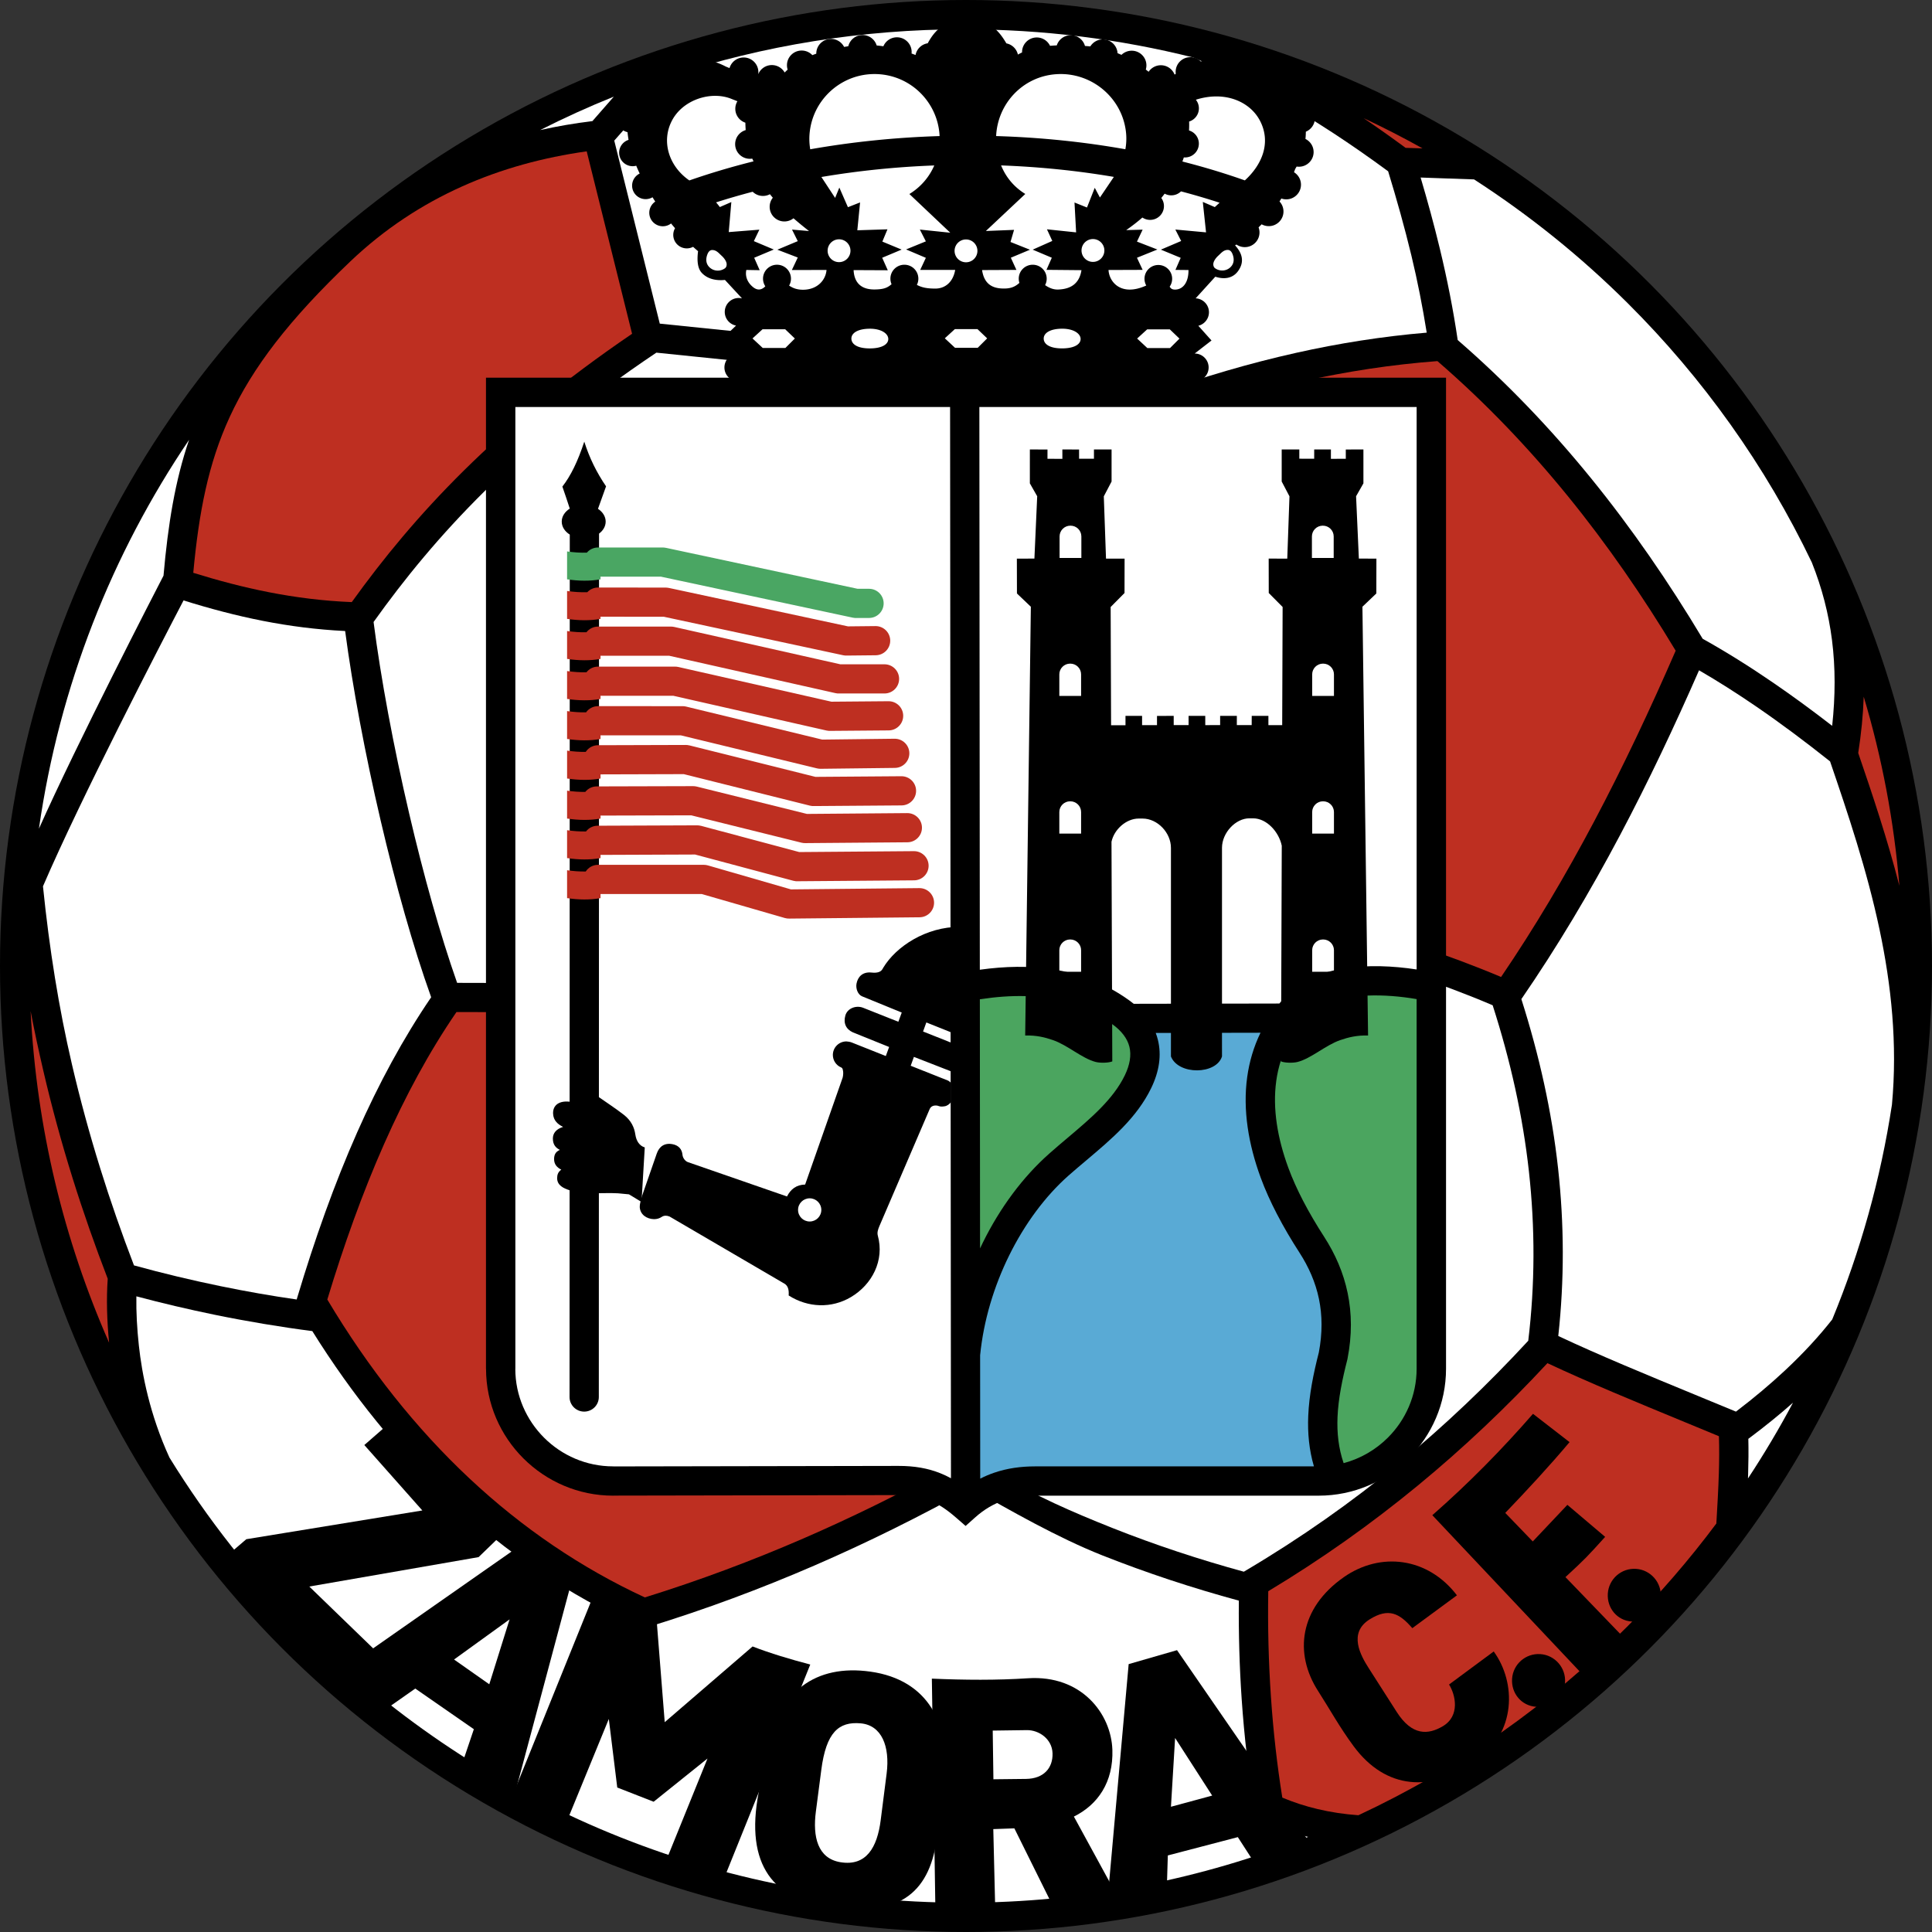 <?xml version="1.0" encoding="UTF-8" standalone="no"?>
<svg
   version="1.1"
   width="600pt"
   height="600pt"
   id="svg354"
   viewBox="0 0 600 600"
   sodipodi:docname="Logo Zamora CF.svg"
   inkscape:version="1.2 (dc2aeda, 2022-05-15)"
   xmlns:inkscape="http://www.inkscape.org/namespaces/inkscape"
   xmlns:sodipodi="http://sodipodi.sourceforge.net/DTD/sodipodi-0.dtd"
   xmlns="http://www.w3.org/2000/svg"
   xmlns:svg="http://www.w3.org/2000/svg">
  <rect x="0" y="0" width="600" height="600" fill="#333333" stroke="none"/>
  <defs
     id="defs358" />
  <sodipodi:namedview
     id="namedview356"
     pagecolor="#ffffff"
     bordercolor="#000000"
     borderopacity="0.25"
     inkscape:showpageshadow="2"
     inkscape:pageopacity="0.0"
     inkscape:pagecheckerboard="0"
     inkscape:deskcolor="#d1d1d1"
     showgrid="false"
     inkscape:zoom="0.65825416"
     inkscape:cx="387.38836"
     inkscape:cy="539.30537"
     inkscape:window-width="1920"
     inkscape:window-height="1080"
     inkscape:window-x="0"
     inkscape:window-y="0"
     inkscape:window-maximized="0"
     inkscape:current-layer="svg354"
     inkscape:document-units="pt" />
  <g
     id="g3301">
    <circle
       style="fill:#000000;stroke-width:0.75;stroke-linecap:square"
       id="circle840"
       cx="300"
       cy="300"
       r="300" />
    <g
       id="g3280">
      <g
         id="g3093">
        <path
           style="fill:#ffffff;fill-rule:evenodd;stroke-width:1"
           d="m 190.629,30.009 -6.649,7.598 c -5.48,0.67 -10.896,1.592 -16.235,2.786 7.447,-3.779 15.08,-7.246 22.884,-10.384 z"
           id="path2961" />
        <path
           style="fill:#ffffff;fill-rule:evenodd;stroke-width:1"
           d="m 556.833,435.62 c -4.3,8.072 -8.968,15.923 -13.982,23.527 0.015,-0.437 0.03,-0.875 0.044,-1.314 0.115,-3.755 0.154,-7.423 0.066,-10.989 5.106,-3.801 9.719,-7.554 13.872,-11.224 z"
           id="path2987" />
        <path
           style="fill:#ffffff;fill-rule:evenodd;stroke-width:1"
           d="m 42.35,402.587 c 7.987,2.128 16.167,4.05 24.319,5.725 9.98,2.051 20.846,3.86 30.319,5.071 12.504,20.034 26.713,37.505 42.482,52.291 17.646,16.545 37.244,29.736 58.591,39.406 l 1.553,0.703 1.657,-0.507 c 17.866,-5.483 35.099,-11.912 51.79,-19.148 16.662,-7.224 32.795,-15.263 48.482,-23.979 12.019,6.873 26.972,15.404 40.721,20.859 13.888,5.511 28.258,10.226 42.472,14.083 -0.1,10.367 0.196,20.566 0.873,30.5 0.81,11.883 2.163,23.463 4.036,34.578 l 0.398,2.37 2.168,1.006 c 4.468,2.073 9.15,3.714 14.045,4.926 -33.172,13.177 -69.305,20.432 -107.093,20.432 -80.207,0 -152.558,-32.742 -204.932,-85.446 -15.793,-15.892 -29.768,-33.604 -41.597,-52.778 -6.169,-13.42 -8.577,-26.199 -9.508,-34.806 -0.563,-5.204 -0.855,-10.365 -0.775,-15.284 z"
           id="path2983" />
        <path
           style="fill:#ffffff;fill-rule:evenodd;stroke-width:1"
           d="m 527.654,208.166 c 5.916,3.429 11.866,7.214 17.845,11.312 7.565,5.185 15.185,10.881 22.846,16.982 5.505,16.107 11.427,33.649 15.346,52.14 3.673,17.332 5.62,35.601 3.87,54.473 -3.535,23.219 -9.831,45.565 -18.542,66.687 -3.89,4.967 -8.721,10.277 -14.6,15.775 -4.499,4.207 -9.586,8.516 -15.303,12.855 -2.482,-1.028 -7.268,-3.001 -12.016,-4.958 -15.959,-6.579 -30.491,-12.571 -43.165,-18.526 1.907,-17.358 1.849,-34.695 -0.054,-52.012 -1.926,-17.527 -5.822,-35.065 -11.408,-52.613 11.166,-16.236 21.293,-33.273 30.628,-50.89 8.828,-16.659 16.92,-33.803 24.554,-51.224 z"
           id="path2975" />
        <path
           style="fill:#ffffff;fill-rule:evenodd;stroke-width:1"
           d="m 57.003,186.466 c 8.141,2.54 16.301,4.714 24.671,6.356 8.199,1.609 16.64,2.709 25.513,3.148 2.296,17.344 6.22,38.273 11.021,58.821 4.615,19.749 10.068,39.226 15.693,54.914 -8.729,12.805 -16.306,26.88 -22.976,41.95 -7.094,16.027 -13.189,33.212 -18.579,51.212 l -0.209,0.7 c -7.656,-1.094 -15.613,-2.487 -23.65,-4.138 -8.932,-1.835 -17.993,-4.004 -26.878,-6.45 -7.517,-19.606 -14.106,-40.261 -19.283,-62.506 -4.034,-17.336 -6.997,-35.688 -8.978,-55.223 11.855,-27.53 36.359,-74.816 43.655,-88.784 z"
           id="path2973" />
        <path
           style="fill:#ffffff;fill-rule:evenodd;stroke-width:1"
           d="m 58.724,136.581 c -4.372,12.773 -6.539,26.278 -7.944,42.192 -2.733,5.282 -26.663,51.658 -38.692,78.587 6.345,-44.295 22.664,-85.34 46.636,-120.779 z"
           id="path2971" />
        <path
           style="fill:#ffffff;fill-rule:evenodd;stroke-width:1"
           d="m 441.185,55.134 c 2.274,0.077 4.485,0.157 6.697,0.237 3.168,0.115 6.335,0.231 9.899,0.341 17.233,11.13 33.215,24.017 47.684,38.414 23.393,23.277 42.83,50.496 57.224,80.566 3.166,7.937 5.215,15.918 6.253,24.076 1.092,8.583 1.053,17.425 0.059,26.648 -6.115,-4.736 -12.226,-9.218 -18.331,-13.402 -7.31,-5.01 -14.608,-9.581 -21.891,-13.644 -10.517,-17.561 -22.019,-34.29 -34.765,-49.963 -12.512,-15.385 -26.217,-29.714 -41.313,-42.807 -1.391,-9.482 -3.27,-18.945 -5.547,-28.377 -1.8,-7.452 -3.812,-14.81 -5.969,-22.091 z"
           id="path2967" />
        <path
           style="fill:#ffffff;fill-rule:evenodd;stroke-width:1"
           d="m 299.295,9.097 c 24.586,0 48.468,3.04 71.288,8.755 8.764,3.743 17.882,8.188 27.639,13.768 10.178,5.821 21.032,12.853 32.877,21.577 2.665,8.717 5.112,17.434 7.211,26.124 1.911,7.914 3.478,15.918 4.771,23.984 -13.778,1.167 -27.273,3.306 -40.529,6.265 -14.754,3.293 -29.084,7.549 -43.088,12.543 l -3.083,1.1 0.07,3.271 c 0.484,22.744 0.032,47.391 -0.42,72.038 -0.454,24.733 -0.908,49.467 -0.42,72.359 l 0.061,2.908 2.648,1.162 c 17.559,7.704 35.924,13.507 54.289,19.31 17.306,5.468 34.602,10.955 50.95,17.934 5.532,17.209 9.371,34.428 11.265,51.658 1.927,17.532 1.9,35.042 -0.212,52.528 -12.64,13.68 -25.949,26.352 -40.122,38.01 -14.738,12.123 -30.473,23.207 -47.433,33.255 l -0.773,0.459 c -13.685,-3.742 -27.44,-8.269 -40.667,-13.518 -13.238,-5.253 -23.59,-9.891 -35.348,-16.616 -8.453,-3.826 -9.749,-5.709 -15.092,-12.718 l -105.284,-138.116 -1.365,-1.789 -2.254,-0.006 -44.31,-0.107 c -5.291,-15.014 -10.449,-33.578 -14.873,-52.506 -4.892,-20.934 -8.854,-42.223 -11.074,-59.565 9.556,-13.391 20.613,-26.931 34.522,-40.663 14.263,-14.082 31.543,-28.391 53.3,-42.983 l 25.23,2.588 0.927,-9.026 -25.097,-2.574 -14.137,-56.839 17.766,-20.178 c 28.531,-9.339 59.037,-14.394 90.771,-14.394 z"
           id="path2959" />
      </g>
      <g
         id="g3067">
        <path
           d="m 144.118,146.07 c 14.099,-13.919 31.049,-28.042 52.18,-42.414 l -14.092,-56.654 c -13.463,1.884 -26.478,5.411 -38.717,10.905 -12.463,5.595 -24.137,13.236 -34.675,23.266 -18.971,18.056 -30.423,32.982 -37.511,48.396 -6.645,14.452 -9.544,29.584 -11.283,48.323 7.716,2.397 15.456,4.452 23.4,6.01 8.364,1.641 16.909,2.729 25.824,3.086 9.665,-13.455 20.853,-27.076 34.874,-40.918 z"
           style="fill:#be2f21;fill-rule:evenodd;stroke-width:1"
           id="path196" />
        <path
           d="m 365.606,129.595 c 0.381,21.963 -0.051,45.517 -0.483,69.071 -0.433,23.595 -0.866,47.19 -0.477,69.116 16.274,6.927 33.492,12.368 50.708,17.809 17.159,5.422 34.318,10.845 50.819,17.818 10.463,-15.376 20.011,-31.53 28.869,-48.246 9.081,-17.138 17.454,-34.917 25.353,-53.085 -10.17,-16.896 -21.243,-32.948 -33.442,-47.946 -12.28,-15.1 -25.721,-29.166 -40.55,-41.99 -14.317,1.077 -28.258,3.236 -41.89,6.278 -13.129,2.93 -26.087,6.717 -38.907,11.176 z"
           style="fill:#be2f21;fill-rule:evenodd;stroke-width:1"
           id="path198" />
        <path
           d="M 292.529,456.748 184.015,314.399 141.763,314.296 c -8.504,12.401 -15.923,26.175 -22.493,41.019 -6.688,15.111 -12.476,31.303 -17.62,48.266 12.804,21.458 27.551,40.003 44.062,55.484 16.478,15.45 34.72,27.842 54.547,37.027 16.938,-5.267 33.301,-11.4 49.165,-18.278 14.786,-6.411 29.133,-13.465 43.106,-21.065 z"
           style="fill:#be2f21;fill-rule:evenodd;stroke-width:1"
           id="path200" />
        <path
           d="M 33.456,397.119 C 25.64,376.841 18.797,355.49 13.447,332.499 11.974,326.169 10.667,320.075 9.508,314.01 11.353,350.441 19.874,385.182 33.878,416.983 33.216,410.139 33.01,403.387 33.456,397.119 Z"
           style="fill:#be2f21;fill-rule:evenodd;stroke-width:1"
           id="path202" />
        <path
           d="m 480.566,423.34 c -12.648,13.619 -26.015,26.301 -40.3,38.051 -14.506,11.932 -29.905,22.856 -46.396,32.772 -0.186,11.063 0.097,22.047 0.831,32.823 0.731,10.735 1.915,21.203 3.532,31.274 3.492,1.471 7.129,2.654 10.911,3.552 4.097,0.972 8.336,1.613 12.715,1.925 31.138,-14.534 59.311,-34.409 83.331,-58.425 10.038,-10.036 19.351,-20.796 27.853,-32.191 l -0.011,-6.5e-4 c 0.317,-5.419 0.622,-10.708 0.77,-15.537 0.121,-3.939 0.152,-7.793 0.027,-11.552 l -10.188,-4.213 c -15.821,-6.523 -30.246,-12.47 -43.075,-18.479 z"
           style="fill:#be2f21;fill-rule:evenodd;stroke-width:1"
           id="path204" />
        <path
           d="m 577.088,233.851 c 4.395,12.862 9.043,26.649 12.782,41.249 -1.676,-20.239 -5.436,-39.889 -11.076,-58.735 -0.193,5.707 -0.771,11.525 -1.706,17.486 z"
           style="fill:#be2f21;fill-rule:evenodd;stroke-width:1"
           id="path206" />
        <path
           d="m 436.523,45.917 5.256,0.166 c -5.974,-3.337 -12.077,-6.47 -18.301,-9.392 4.213,2.852 8.556,5.918 13.045,9.226 z"
           style="fill:#be2f21;fill-rule:evenodd;stroke-width:1"
           id="path208" />
      </g>
    </g>
  </g>
  <g
     id="g2784">
    <path
       d="m 467.472,469.846 c 6.839,-7.132 13.567,-14.382 19.968,-21.982 l -11.353,-8.789 c -9.59,11.003 -19.93,21.548 -31.266,31.481 l 48.213,51.125 12.405,-11.906 -19.276,-19.991 c 6.33,-5.848 6.545,-6.114 12.33,-12.497 l -11.731,-9.944 -10.744,11.37 z"
       style="fill:#000000;fill-rule:evenodd;stroke-width:1"
       id="path227" />
    <path
       d="m 420.384,542.306 c 10.013,13.534 24.153,14.381 37.883,4.788 12.72,-8.887 12.643,-24.567 5.621,-34.216 l -13.875,10.266 c 2.001,3.157 3.516,9.74 -1.951,12.961 -4.49,2.645 -9.495,3.073 -14.304,-4.451 l -8.681,-13.579 c -2.543,-3.979 -6.438,-10.97 0.286,-15.171 5.86,-3.662 9.253,-1.895 13.243,2.737 l 13.857,-10.2 c -9.032,-11.841 -23.759,-13.596 -35.127,-5.642 -13.81,9.663 -15.521,23.681 -7.961,35.408 3.496,5.424 6.606,11.147 11.011,17.1 z"
       style="fill:#000000;fill-rule:evenodd;stroke-width:1"
       id="path229" />
    <path
       d="m 376.452,557.635 -12.802,3.468 1.286,-21.359 z m 7.967,12.9 6.428,9.958 17.78,-5.51 -43.095,-62.512 -15.016,4.334 -6.699,74.85 18.486,-3.176 0.375,-12.258 z"
       style="fill:#000000;fill-rule:evenodd;stroke-width:1"
       id="path231" />
    <path
       d="m 308.513,552.571 -0.216,-15.121 10.596,-0.144 c 3.769,-0.051 7.836,2.747 7.981,7.175 0.15,4.567 -2.726,7.914 -8.243,7.976 z m 6.505,15.238 12.545,25.3 21.486,-0.476 -15.545,-28.48 c 7.456,-3.679 12.283,-10.717 11.955,-20.721 -0.371,-11.286 -9.658,-23.309 -26.214,-22.233 -9.654,0.628 -19.658,0.559 -29.85,0.117 l 1.099,71.718 18.585,-0.046 -0.602,-24.945 z"
       style="fill:#000000;fill-rule:evenodd;stroke-width:1"
       id="path233" />
    <path
       d="m 261.035,578.332 c -7.117,-1.152 -8.676,-7.918 -7.662,-15.702 l 1.692,-13.001 c 1.51,-11.608 5.389,-15.05 12.247,-14.427 6.475,0.588 9.122,7.103 8.039,15.607 l -1.846,14.486 c -1.077,8.447 -4.459,14.333 -12.469,13.037 z m -25.424,-21.644 c -4.368,22.634 4.743,33.5 22.862,35.876 21.672,2.841 30.59,-5.42 32.609,-22.678 l 2.119,-18.115 c 1.89,-16.163 -4.846,-30.096 -22.888,-32.629 -17.015,-2.389 -28.638,6.124 -32.193,24.547 z"
       style="fill:#000000;fill-rule:evenodd;stroke-width:1"
       id="path235" />
    <path
       d="m 251.635,516.935 c -6.335,-1.664 -12.397,-3.475 -17.914,-5.61 l -27.286,23.513 -2.548,-32.155 -19.096,-8.418 -25.634,63.411 17.13,7.352 12.786,-31.19 2.621,21.291 11.301,4.417 16.727,-13.422 -12.771,31.507 17.713,6.212 z"
       style="fill:#000000;fill-rule:evenodd;stroke-width:1"
       id="path237" />
    <path
       d="m 151.949,523.068 -10.941,-7.692 17.248,-12.464 z m -4.791,13.95 -3.892,11.533 16.772,7.971 17.901,-66.963 -15.026,-10.543 -58.093,40.629 13.616,12.143 10.529,-7.391 z"
       style="fill:#000000;fill-rule:evenodd;stroke-width:1"
       id="path239" />
    <path
       d="m 117.182,513.168 -21.128,-20.453 52.582,-9.139 7.681,-7.437 -34.56,-34.882 -8.611,7.512 18.015,20.319 -54.667,8.927 -7.025,6.016 35.726,37.332 z"
       style="fill:#000000;fill-rule:evenodd;stroke-width:1"
       id="path241"
       sodipodi:nodetypes="ccccccccccc" />
    <path
       d="m 478.364,513.698 c -4.544,-0.305 -8.466,3.125 -8.772,7.652 -0.306,4.528 2.907,8.403 7.451,8.707 4.544,0.304 8.689,-3.043 8.994,-7.571 0.306,-4.528 -3.13,-8.484 -7.673,-8.788 z"
       style="fill:#000000;fill-rule:evenodd;stroke-width:1"
       id="path243" />
    <path
       d="m 508.094,487.225 c -4.544,-0.305 -8.466,3.125 -8.772,7.652 -0.306,4.528 2.907,8.403 7.451,8.707 4.544,0.304 8.689,-3.043 8.994,-7.571 0.306,-4.528 -3.13,-8.484 -7.673,-8.788 z"
       style="fill:#000000;fill-rule:evenodd;stroke-width:1"
       id="path245" />
  </g>
  <g
     id="g2666"
     transform="translate(-0.268)">
    <path
       style="fill:#000000;fill-rule:evenodd;stroke-width:1"
       d="m 155.754,117.301 h 289.028 4.564 v 4.549 303.223 c 0,10.846 -4.449,20.702 -11.616,27.845 -7.167,7.143 -17.058,11.576 -27.941,11.576 h -88.023 c -3.444,0 -6.709,0.421 -9.793,1.476 -3.066,1.05 -6.006,2.73 -8.833,5.254 l -2.995,2.674 -3.031,-2.638 c -2.795,-2.433 -5.407,-4.192 -8.218,-5.314 -2.777,-1.108 -5.859,-1.637 -9.638,-1.63 l -88.509,0.16 v 0.018 h -0.063 c -10.847,0 -20.714,-4.437 -27.877,-11.581 -7.14,-7.121 -11.579,-16.955 -11.599,-27.776 h -0.018 v -0.063 -303.224 -4.549 z"
       id="path223" />
    <path
       style="fill:#ffffff;fill-rule:evenodd;stroke-width:1"
       d="m 397.581,311.654 c 0.758,-0.921 1.561,-1.828 2.411,-2.721 4.35,-4.565 10.805,-7.137 18.091,-8.233 6.948,-1.045 14.756,-0.763 22.134,0.377 V 126.398 H 304.418 l 0.143,174.76 c 7.783,-1.085 15.339,-1.263 22.628,-0.135 8.395,1.299 16.35,4.319 23.771,9.65 0.485,0.348 0.951,0.704 1.398,1.066 z"
       id="path2242" />
    <path
       d="m 295.598,459.084 -0.272,-332.687 H 160.318 v 298.675 0.063 h -0.018 c 0.015,8.308 3.444,15.879 8.96,21.38 5.493,5.478 13.075,8.88 21.423,8.88 h 0.063 v 0.018 l 88.509,-0.16 c 4.994,-0.009 9.161,0.727 13.025,2.269 1.136,0.453 2.237,0.973 3.316,1.561 z"
       style="fill:#ffffff;fill-rule:evenodd;stroke-width:1"
       id="path225" />
    <path
       d="m 414.458,173.28 h -6.763 v -6.693 c 0,-1.835 1.506,-3.336 3.347,-3.336 h 0.069 c 1.841,0 3.347,1.501 3.347,3.336 z m -26.157,80.86 c 0.38,0.002 0.772,-0.002 1.179,0 4.164,0.031 7.958,4.184 8.851,8.502 l -0.24,66.983 c 1.062,0.447 3.64,0.568 5.177,0.168 4.233,-1.1 8.653,-5.192 13.208,-6.771 2.596,-0.9 5.224,-1.532 8.665,-1.443 l -1.761,-133.153 4.317,-4.118 0.027,-10.82 -5.451,-0.019 -0.865,-19.355 2.281,-4.008 -0.003,-10.524 -5.473,0.012 0.004,2.881 -4.628,0.019 0.006,-2.907 -5.19,0.002 -0.005,2.878 -4.618,-0.014 8.5e-4,-2.87 -5.472,8.5e-4 9.6e-4,9.958 2.412,4.595 -0.684,19.343 -5.771,-0.003 0.022,10.682 4.307,4.343 -0.132,36.691 -4.283,0.006 -2.2e-4,-2.877 -5.178,-0.002 -0.015,2.863 -4.614,0.005 0.008,-2.871 -5.191,-0.001 -0.001,2.867 -4.614,0.01 -0.005,-2.868 -5.18,-0.003 0.003,2.867 h -4.621 l -0.005,-2.868 -5.184,0.01 -6.4e-4,2.859 h -4.632 l -10e-4,-2.867 h -5.153 l 0.003,2.909 -4.477,-0.002 -0.132,-36.727 4.307,-4.343 0.022,-10.682 -5.771,0.003 -0.684,-19.343 2.411,-4.595 9.7e-4,-9.958 -5.472,-8.6e-4 9.7e-4,2.87 -4.618,0.014 -0.004,-2.878 -5.19,-0.002 0.006,2.907 -4.628,-0.019 0.004,-2.881 -5.473,-0.012 -0.003,10.524 2.281,4.008 -0.865,19.355 -5.451,0.019 0.027,10.82 4.317,4.118 -1.762,133.153 c 3.44,-0.089 6.068,0.543 8.665,1.443 4.554,1.579 8.975,5.671 13.207,6.771 1.538,0.4 4.115,0.279 5.177,-0.168 L 345.454,261.407 c 0.857,-3.91 4.631,-7.198 8.457,-7.198 h 1.179 c 4.684,0 8.824,4.427 8.824,9.097 v 64.791 c 2.315,5.818 14.078,5.685 15.856,-0.01 v -64.791 c 0,-4.668 4.238,-9.179 8.53,-9.157 z M 329.331,173.28 h 6.763 v -6.693 c 0,-1.835 -1.506,-3.336 -3.347,-3.336 h -0.069 c -1.841,0 -3.347,1.501 -3.347,3.336 z m -0.081,42.844 h 6.763 v -6.693 c 0,-1.835 -1.506,-3.336 -3.347,-3.336 h -0.069 c -1.841,0 -3.347,1.501 -3.347,3.336 z m 0,42.756 h 6.763 v -6.693 c 0,-1.835 -1.506,-3.336 -3.347,-3.336 h -0.069 c -1.841,0 -3.347,1.501 -3.347,3.336 z m 0,42.908 h 6.763 v -6.693 c 0,-1.835 -1.506,-3.336 -3.347,-3.336 h -0.069 c -1.841,0 -3.347,1.501 -3.347,3.336 z m 85.289,-85.664 h -6.763 v -6.693 c 0,-1.835 1.506,-3.336 3.347,-3.336 h 0.069 c 1.841,0 3.347,1.501 3.347,3.336 z m 0,42.756 h -6.763 v -6.693 c 0,-1.835 1.506,-3.336 3.347,-3.336 h 0.069 c 1.841,0 3.347,1.501 3.347,3.336 z m 0,42.908 h -6.763 v -6.693 c 0,-1.835 1.506,-3.336 3.347,-3.336 h 0.069 c 1.841,0 3.347,1.501 3.347,3.336 z"
       style="fill:#000000;fill-rule:evenodd;stroke-width:1"
       id="path250" />
    <g
       id="g2543">
      <path
         d="m 379.77,328.087 c -1.778,5.695 -13.541,5.828 -15.856,0.01 v -7.318 l -4.724,0.009 c 0.265,0.695 0.487,1.403 0.666,2.123 1.175,4.723 0.46,9.781 -2.079,15.014 -4.462,9.198 -12.229,15.752 -20.124,22.414 -1.972,1.664 -3.951,3.334 -5.519,4.721 -7.306,6.466 -13.649,15.09 -18.443,24.795 -4.764,9.647 -7.964,20.312 -9.025,30.945 l -0.009,-9.6e-4 0.031,38.404 c 1.42,-0.726 2.861,-1.333 4.322,-1.833 4.122,-1.411 8.361,-1.973 12.752,-1.973 h 86.558 c -1.512,-5.179 -1.984,-10.39 -1.765,-15.656 0.273,-6.578 1.598,-13.108 3.292,-19.728 1.147,-6.041 1.087,-11.554 0.033,-16.638 -1.065,-5.131 -3.165,-9.905 -6.077,-14.409 -2.459,-3.803 -4.847,-7.837 -6.986,-11.968 -1.929,-3.724 -3.644,-7.501 -5.012,-11.224 -3.806,-10.356 -5.618,-21.061 -4.206,-31.282 0.655,-4.742 1.994,-9.359 4.136,-13.766 l -11.965,0.023 z"
         style="fill:#59aad5;fill-rule:evenodd;stroke-width:1"
         id="path256" />
      <path
         d="m 331.77,353.41 c 7.153,-6.035 14.189,-11.972 17.806,-19.429 1.594,-3.287 2.087,-6.288 1.437,-8.902 -0.633,-2.544 -2.405,-4.919 -5.356,-7.042 l 0.042,11.588 c -1.062,0.447 -3.64,0.568 -5.178,0.168 -4.233,-1.1 -8.653,-5.192 -13.207,-6.771 -2.596,-0.9 -5.224,-1.532 -8.665,-1.443 l 0.162,-12.226 c -4.59,-0.133 -9.346,0.233 -14.242,0.979 l 0.063,77.367 0.895,-1.859 c 5.289,-10.711 12.367,-20.297 20.582,-27.567 2.108,-1.865 3.889,-3.368 5.661,-4.864 z"
         style="fill:#4ba55f;fill-rule:evenodd;stroke-width:1"
         id="path258" />
      <path
         d="m 396.621,335.7 c -1.193,8.637 0.411,17.88 3.743,26.947 1.248,3.398 2.804,6.826 4.548,10.193 1.984,3.829 4.228,7.617 6.559,11.222 3.483,5.389 6.013,11.18 7.324,17.501 1.308,6.306 1.383,13.063 -0.041,20.384 l -0.054,0.266 c -1.581,6.175 -2.814,12.164 -3.052,17.883 -0.202,4.863 0.297,9.627 1.895,14.295 5.264,-1.393 9.98,-4.167 13.731,-7.904 5.517,-5.498 8.942,-13.078 8.942,-21.413 v -114.794 c -5.018,-0.863 -10.277,-1.293 -15.242,-1.098 l 0.164,12.398 c -3.44,-0.089 -6.068,0.543 -8.665,1.443 -4.554,1.579 -8.975,5.671 -13.208,6.771 -1.538,0.4 -4.115,0.279 -5.177,-0.168 l 10e-4,-0.367 c -0.684,2.107 -1.168,4.259 -1.47,6.442 z"
         style="fill:#4ba55f;fill-rule:evenodd;stroke-width:1"
         id="path260" />
    </g>
    <g
       id="g1590">
      <path
         id="path288"
         style="fill:#000000;fill-rule:evenodd;stroke:none;stroke-width:0.216;stroke-linecap:butt;stroke-linejoin:miter;stroke-dasharray:none"
         d="m 298.371,287.842 c -10.499,-0.035 -19.828,6.081 -23.82,12.719 -0.064,0.117 -0.129,0.233 -0.193,0.35 -0.522,0.963 -1.648,1.312 -3.422,1.124 -2.771,-0.294 -4.271,1.311 -4.67,3.45 -0.283,1.518 0.399,3.39 1.736,3.936 l 12.309,5.033 -1.05,2.867 -10.919,-4.339 c -2.176,-0.865 -4.892,0.126 -5.536,2.372 -0.678,2.364 0.157,4.275 2.355,5.268 l 11.234,4.528 -1.028,2.81 -10.636,-4.228 c -0.54,-0.202 -1.121,-0.262 -1.603,-0.308 -2.324,0 -4.208,1.884 -4.208,4.208 0.004,1.705 1.03,3.236 2.587,3.875 0.536,0.22 0.522,0.912 0.618,1.379 0.05,0.709 -0.067,1.472 -0.185,1.856 v 0.001 l -0.012,0.034 -11.615,33.097 c -2.737,0.063 -4.501,1.446 -5.635,3.702 l -30.765,-10.661 c -0.857,-0.297 -1.602,-1.303 -1.69,-2.266 -0.162,-1.757 -1.205,-2.92 -2.999,-3.29 -2.532,-0.522 -4.214,0.652 -4.991,2.89 l -4.283,12.339 c -0.512,1.476 -1.008,3.038 -1,4.323 0.171,2.316 2.135,3.655 4.443,3.711 0.952,-0.011 1.681,-0.234 2.465,-0.751 0.648,-0.428 1.576,-0.409 2.375,-0.054 l 35.625,20.82 c 1.067,0.623 1.477,1.772 1.343,3.686 6.002,3.827 13.308,4.078 19.349,0.494 6.554,-3.888 10.459,-11.386 8.332,-19.096 -0.261,-0.948 0.066,-1.944 0.523,-3.009 l 15.579,-36.264 c 0.424,-0.987 1.425,-1.276 2.52,-1.052 l 0.123,0.05 c 0.822,0.331 1.444,0.187 1.932,0.133 0.812,-0.09 1.572,-0.663 2.076,-1.323 l 0.004,-5.924 c -0.22,-0.236 -0.571,-0.546 -0.867,-0.71 l -11.673,-4.639 0.974,-2.698 0.009,-0.026 0.012,-0.031 14.298,5.571 -5e-5,-8.907 -11.454,-4.545 1.017,-2.815 10.437,4.175 z m -46.645,84.306 c 1.995,0 3.612,1.612 3.612,3.601 0,1.988 -1.617,3.601 -3.612,3.601 -1.995,0 -3.614,-1.612 -3.614,-3.601 0,-1.989 1.618,-3.601 3.614,-3.601 z"
         sodipodi:nodetypes="cccccccccsccccccsccccccccccsccccccscccccccccccccccccccsssss" />
      <path
         d="m 177.221,157.951 c -1.526,0.956 -2.5,2.409 -2.5,4.035 0,1.625 0.972,3.076 2.496,4.032 l -0.07,267.839 c 0,2.502 2.036,4.531 4.546,4.531 2.511,0 4.546,-2.029 4.546,-4.531 l 0.07,-268.14 c 1.269,-0.947 2.057,-2.269 2.057,-3.731 0,-1.586 -0.927,-3.007 -2.388,-3.963 l 2.509,-6.989 c -2.948,-4.307 -5.21,-8.93 -6.763,-13.88 -2.043,6.222 -4.223,10.627 -6.803,13.96 0.826,2.279 1.526,4.558 2.299,6.837 z"
         style="fill:#000000;fill-rule:evenodd;stroke-width:1"
         id="path312" />
      <g
         id="g1503">
        <path
           style="fill:#be2f21;fill-rule:evenodd;stroke-width:1"
           d="m 185.991,268.579 c -1.601,0 -3.006,0.828 -3.816,2.074 -1.916,0.03 -3.848,-0.105 -5.795,-0.397 v 8.666 c 3.642,0.538 7.12,0.586 10.386,0 v -1.282 h 31.421 l 25.819,7.458 c 0.487,0.141 0.98,0.196 1.46,0.176 l 40.374,-0.403 c 2.511,-0.019 4.531,-2.064 4.512,-4.566 -0.019,-2.502 -2.071,-4.514 -4.582,-4.494 l -39.87,0.396 -25.797,-7.45 c -0.402,-0.116 -0.826,-0.177 -1.266,-0.177 z"
           id="path1492" />
        <path
           style="fill:#be2f21;fill-rule:evenodd;stroke-width:1"
           d="m 216.747,256.315 -30.895,0.12 c -1.467,0.006 -2.765,0.706 -3.592,1.784 -1.944,0.035 -3.904,-0.099 -5.88,-0.396 v 8.665 c 3.642,0.538 7.12,0.585 10.386,0 v -0.995 l 29.364,-0.114 30.536,8.159 c 0.521,0.139 1.045,0.181 1.554,0.139 l 35.927,-0.281 c 2.511,-0.019 4.53,-2.064 4.51,-4.566 -0.019,-2.502 -2.071,-4.515 -4.582,-4.496 l -35.606,0.278 -30.527,-8.156 -0.003,0.01 c -0.38,-0.101 -0.78,-0.153 -1.192,-0.152 z"
           id="path1490" />
        <path
           style="fill:#be2f21;fill-rule:evenodd;stroke-width:1"
           d="m 215.528,244.146 -29.94,0.081 c -1.441,0 -2.724,0.671 -3.557,1.714 -1.869,0.021 -3.753,-0.112 -5.651,-0.397 v 8.665 c 3.642,0.538 7.12,0.585 10.386,0 v -0.923 l 28.181,-0.076 34.26,8.503 c 0.466,0.115 0.933,0.153 1.389,0.123 l 31.485,-0.255 c 2.511,-0.019 4.53,-2.064 4.51,-4.566 -0.019,-2.502 -2.071,-4.515 -4.582,-4.496 l -31.147,0.252 -34.247,-8.5 -0.001,0.006 c -0.348,-0.085 -0.711,-0.13 -1.085,-0.13 z"
           id="path1488" />
        <path
           style="fill:#be2f21;fill-rule:evenodd;stroke-width:1"
           d="m 213.223,231.352 -27.231,0.082 c -1.602,0 -3.008,0.827 -3.817,2.074 -1.916,0.03 -3.847,-0.105 -5.793,-0.397 v 8.665 c 3.642,0.538 7.12,0.586 10.386,0 v -1.285 l 25.856,-0.076 39.19,9.791 c 0.497,0.124 0.995,0.161 1.478,0.122 l 26.947,-0.199 c 2.511,-0.01 4.538,-2.048 4.528,-4.55 -0.01,-2.502 -2.054,-4.522 -4.564,-4.512 l -26.694,0.198 -39.179,-9.788 -0.003,0.01 c -0.353,-0.088 -0.723,-0.135 -1.103,-0.135 z"
           id="path1486" />
        <path
           style="fill:#be2f21;fill-rule:evenodd;stroke-width:1"
           d="m 185.991,219.303 c -1.535,0 -2.89,0.761 -3.713,1.922 -1.95,0.036 -3.915,-0.099 -5.897,-0.396 v 8.665 c 3.642,0.538 7.12,0.586 10.386,0 v -1.129 h 24.935 l 42.318,10.266 c 0.435,0.105 0.872,0.143 1.298,0.122 l 22.865,-0.272 c 2.511,-0.029 4.522,-2.081 4.493,-4.583 -0.029,-2.502 -2.09,-4.507 -4.601,-4.478 l -22.455,0.268 -42.291,-10.258 v 0.001 c -0.343,-0.082 -0.701,-0.126 -1.069,-0.126 z"
           id="path1484" />
        <path
           style="fill:#be2f21;fill-rule:evenodd;stroke-width:1"
           d="m 185.991,207.022 c -1.465,0 -2.765,0.694 -3.596,1.767 -1.988,0.044 -3.993,-0.09 -6.015,-0.393 v 8.666 c 3.642,0.538 7.12,0.586 10.386,0 v -0.979 h 22.627 l 47.578,10.792 c 0.421,0.094 0.842,0.127 1.252,0.104 l 18.032,-0.146 c 2.511,-0.019 4.531,-2.065 4.512,-4.567 -0.019,-2.502 -2.071,-4.514 -4.582,-4.494 l -17.706,0.145 -47.561,-10.787 v 0.003 c -0.321,-0.072 -0.655,-0.11 -0.998,-0.11 z"
           id="path1482" />
        <path
           style="fill:#be2f21;fill-rule:evenodd;stroke-width:1"
           d="m 185.991,194.59 c -1.465,0 -2.765,0.693 -3.596,1.765 -1.988,0.044 -3.993,-0.088 -6.015,-0.391 v 8.665 c 3.642,0.538 7.12,0.586 10.386,0 v -0.977 h 21.343 l 51.617,11.606 c 0.407,0.091 0.813,0.125 1.211,0.107 l 14.014,-0.001 c 2.511,0 4.547,-2.029 4.547,-4.531 0,-2.502 -2.036,-4.531 -4.547,-4.531 l -13.702,0.001 -51.617,-11.607 v 0.003 c -0.321,-0.072 -0.655,-0.108 -0.998,-0.108 z"
           id="path1480" />
        <path
           style="fill:#be2f21;fill-rule:evenodd;stroke-width:1"
           d="m 185.991,182.461 c -1.318,0 -2.502,0.563 -3.333,1.456 -2.074,0.063 -4.167,-0.069 -6.278,-0.385 v 8.665 c 3.642,0.538 7.12,0.586 10.386,0 V 191.521 l 19.666,0.019 55.737,11.963 c 0.438,0.092 0.874,0.118 1.299,0.085 l 8.754,-0.089 c 2.511,-0.019 4.531,-2.064 4.512,-4.566 -0.019,-2.502 -2.071,-4.515 -4.582,-4.496 l -8.533,0.088 -55.709,-11.958 -0.001,0.01 c -0.304,-0.064 -0.62,-0.098 -0.943,-0.098 z"
           id="path294" />
        <path
           id="path310"
           style="fill:#4aa663;fill-rule:evenodd;stroke-width:1"
           d="m 185.991,170.027 c -1.394,0 -2.641,0.627 -3.475,1.611 -2.028,0.052 -4.073,-0.079 -6.136,-0.388 v 8.665 c 3.642,0.538 7.12,0.586 10.386,0 v -0.826 l 18.763,-10e-4 59.605,12.74 c 0.425,0.089 0.848,0.117 1.261,0.088 l 3.753,-0.001 c 2.511,0 4.547,-2.029 4.547,-4.531 0,-2.502 -2.036,-4.531 -4.547,-4.531 l -3.542,0.001 -59.603,-12.738 -0.001,0.01 c -0.304,-0.064 -0.62,-0.098 -0.943,-0.098 z" />
      </g>
      <path
         d="m 200.506,356.348 -1.007,16.929 c -1.301,-0.789 -2.603,-1.578 -3.904,-2.366 -1.127,-0.107 -2.254,-0.214 -3.382,-0.321 -5.016,-0.281 -10.349,0.562 -15.05,-0.943 -1.9,-0.608 -3.866,-1.534 -3.87,-3.751 -0.002,-1.099 0.305,-1.941 1.288,-2.648 -1.328,-0.674 -2.299,-1.684 -2.234,-3.43 0.042,-1.137 0.395,-2.106 1.792,-2.708 -1.13,-0.562 -2.196,-1.505 -2.173,-3.571 0.018,-1.629 1.043,-2.917 3.18,-3.571 -1.649,-0.804 -3.009,-1.979 -3.11,-4.087 -0.132,-2.756 2.032,-4.194 5.445,-3.696 1.999,0.227 3.999,0.455 5.998,0.682 0.698,-0.869 1.396,-1.738 2.094,-2.608 2.804,1.979 5.705,3.83 8.413,5.937 2.318,1.802 3.277,3.972 3.583,6.097 0.305,2.116 1.325,3.563 2.939,4.052 z"
         style="fill:#000000;fill-rule:evenodd;stroke-width:1"
         id="path332" />
    </g>
  </g>
  <path
     id="path1116"
     style="fill:#000000;fill-rule:evenodd;stroke-width:1"
     d="m 300.187,6.177 c -6.706,-0.056 -9.854,3.158 -12.072,7.263 -1.907,0.293 -3.425,1.763 -3.784,3.642 -0.413,-0.16 -0.827,-0.315 -1.239,-0.464 0.017,-0.158 0.026,-0.32 0.026,-0.483 0,-2.513 -2.046,-4.55 -4.567,-4.55 -1.895,0 -3.52,1.148 -4.211,2.786 -0.693,-0.102 -1.387,-0.185 -2.082,-0.249 -0.565,-1.874 -2.309,-3.24 -4.374,-3.24 -2.151,0 -3.955,1.483 -4.438,3.479 -0.164,0.025 -0.328,0.05 -0.492,0.076 -0.272,0.044 -0.541,0.09 -0.81,0.136 -0.755,-1.476 -2.295,-2.487 -4.071,-2.487 -2.522,0 -4.567,2.038 -4.567,4.551 v 0.04 c -0.414,0.142 -0.822,0.29 -1.223,0.444 -0.833,-0.877 -2.01,-1.424 -3.316,-1.424 -2.522,0 -4.567,2.038 -4.567,4.551 0,0.481 0.075,0.944 0.214,1.38 -0.32,0.284 -0.631,0.58 -0.935,0.885 -0.786,-1.375 -2.27,-2.303 -3.971,-2.303 -1.918,0 -3.56,1.179 -4.236,2.849 0.031,-0.214 0.047,-0.432 0.047,-0.655 0,-2.513 -2.044,-4.551 -4.566,-4.551 -2.084,0 -3.842,1.393 -4.39,3.294 l -1.16,-0.476 c -6.595,-3.446 -13.426,-3.069 -19.786,0.376 -5.738,3.108 -8.763,7.265 -10.059,11.745 -2.187,0.147 -3.916,1.961 -3.916,4.178 0,1.984 1.384,3.645 3.242,4.078 0.075,0.801 0.182,1.597 0.321,2.388 -1.696,0.539 -2.924,2.122 -2.924,3.99 0,2.313 1.882,4.188 4.203,4.188 0.382,0 0.752,-0.052 1.103,-0.146 0.293,0.715 0.597,1.408 0.908,2.074 l 0.166,0.353 c -1.394,0.682 -2.353,2.109 -2.353,3.76 0,2.313 1.881,4.188 4.201,4.188 0.781,0 1.512,-0.213 2.139,-0.583 0.277,0.451 0.559,0.901 0.845,1.348 -1.117,0.753 -1.852,2.027 -1.852,3.472 0,2.313 1.882,4.188 4.203,4.188 0.964,0 1.852,-0.324 2.561,-0.867 0.405,0.498 0.817,0.988 1.235,1.475 -0.351,0.611 -0.552,1.32 -0.552,2.074 0,2.313 1.882,4.188 4.203,4.188 0.707,0 1.373,-0.175 1.957,-0.482 0.507,0.461 1.02,0.914 1.541,1.356 -0.428,3.366 0.003,5.514 1.176,6.757 1.662,1.762 4.178,2.472 7.176,2.169 l 5.297,5.728 c -0.326,-0.078 -0.668,-0.12 -1.018,-0.12 -2.397,0 -4.339,1.937 -4.339,4.326 0,2.105 1.509,3.859 3.508,4.245 l -4.403,4.225 3.618,4.726 c -1.65,0.612 -2.824,2.197 -2.824,4.055 0,2.389 1.943,4.324 4.34,4.324 0.287,0 0.566,-0.028 0.836,-0.081 l 0.067,2.723 140.792,0.201 v -2.843 c 2.396,-5.4e-4 4.337,-1.936 4.337,-4.324 0,-2.389 -1.942,-4.326 -4.339,-4.326 l 5.234,-4.052 -4.094,-4.573 c 1.895,-0.465 3.3,-2.168 3.3,-4.2 0,-2.32 -1.833,-4.213 -4.134,-4.32 l 6.108,-6.718 c 2.543,0.841 5.307,0.657 7.044,-1.717 2.128,-2.908 1.297,-5.616 -0.905,-8.011 0.142,-0.086 0.283,-0.174 0.425,-0.262 0.737,0.508 1.631,0.806 2.594,0.806 2.522,0 4.566,-2.038 4.566,-4.551 0,-0.56 -0.102,-1.095 -0.287,-1.591 0.322,-0.309 0.64,-0.625 0.954,-0.948 0.656,0.363 1.41,0.57 2.213,0.57 2.522,0 4.567,-2.037 4.567,-4.55 0,-1.202 -0.468,-2.295 -1.232,-3.108 0.192,-0.305 0.382,-0.614 0.568,-0.927 0.479,0.17 0.994,0.262 1.531,0.262 2.522,0 4.567,-2.038 4.567,-4.551 0,-1.637 -0.867,-3.071 -2.169,-3.873 0.126,-0.328 0.249,-0.66 0.371,-0.995 0.155,-0.254 0.304,-0.508 0.448,-0.765 0.231,0.036 0.468,0.054 0.709,0.054 2.522,0 4.566,-2.038 4.566,-4.551 0,-1.786 -1.033,-3.332 -2.536,-4.077 0.076,-0.74 0.117,-1.49 0.123,-2.25 1.653,-0.685 2.815,-2.308 2.815,-4.203 0,-2.361 -1.804,-4.302 -4.113,-4.529 -2.915,-10.188 -20.728,-16.049 -31.339,-13.081 -0.826,-0.824 -1.968,-1.333 -3.229,-1.333 -2.522,0 -4.567,2.038 -4.567,4.551 0,0.206 0.014,0.409 0.041,0.608 l -0.371,0.258 c -0.661,-1.702 -2.32,-2.909 -4.261,-2.909 -1.586,0 -2.982,0.804 -3.801,2.027 -0.293,-0.235 -0.586,-0.463 -0.879,-0.687 0.124,-0.413 0.19,-0.85 0.19,-1.302 0,-2.513 -2.045,-4.551 -4.567,-4.551 -1.238,0 -2.36,0.491 -3.183,1.289 -0.404,-0.182 -0.809,-0.355 -1.214,-0.519 -0.14,-2.388 -2.128,-4.282 -4.559,-4.282 -1.646,0 -3.09,0.869 -3.894,2.171 -0.296,-0.031 -0.592,-0.057 -0.889,-0.079 l -0.778,-0.056 c -0.533,-1.925 -2.302,-3.34 -4.403,-3.34 -2.036,0 -3.76,1.329 -4.349,3.163 -0.716,0.031 -1.413,0.074 -2.093,0.133 -0.734,-1.534 -2.304,-2.593 -4.124,-2.593 -2.522,0 -4.567,2.037 -4.567,4.55 l 10e-4,0.1 c -0.447,0.206 -0.878,0.428 -1.292,0.667 -0.39,-1.756 -1.797,-3.131 -3.574,-3.479 -2.883,-4.912 -5.793,-7.24 -12.359,-7.295 z M 271.079,23.001 c 0.684,-0.017 1.375,5.49e-4 2.071,0.054 10.29,0.793 18.182,9.152 18.65,19.204 -13.536,0.415 -27.036,1.781 -40.175,4.103 -0.26,-1.533 -0.342,-3.097 -0.22,-4.677 0.811,-10.45 9.418,-18.434 19.673,-18.684 z m 57.795,0 c 10.713,-0.281 20.029,7.873 20.867,18.671 0.122,1.577 0.029,3.145 -0.248,4.68 -13.055,-2.322 -26.544,-3.688 -40.135,-4.097 0.466,-10.038 8.201,-18.408 18.476,-19.2 0.348,-0.027 0.694,-0.045 1.04,-0.054 z m -106.616,6.766 c 1.761,0.016 3.479,0.341 5.032,0.995 l 1.72,0.677 c -0.414,0.685 -0.653,1.488 -0.653,2.347 0,2.011 1.309,3.718 3.125,4.32 0.014,0.799 0.048,1.563 0.101,2.295 -1.893,0.555 -3.275,2.3 -3.275,4.367 0,2.513 2.046,4.551 4.567,4.551 0.255,0 0.503,-0.021 0.747,-0.062 0.127,0.29 0.258,0.574 0.394,0.851 -6.805,1.703 -13.465,3.678 -19.931,5.928 -6.306,-4.329 -8.834,-12.076 -5.379,-18.624 2.616,-4.957 8.27,-7.692 13.553,-7.645 z m 155.558,0.18 h 0.001 c 6.103,0.022 11.092,3.021 13.45,7.49 1.834,3.475 1.973,7.023 0.939,10.282 -0.982,3.094 -3.017,5.956 -5.607,8.304 -6.273,-2.219 -12.757,-4.175 -19.405,-5.864 l 0.01,0.002 c 0.16,-0.429 0.31,-0.858 0.451,-1.285 l 0.003,0.002 h 0.006 0.004 l 0.003,0.002 h 0.004 0.003 0.006 l 0.004,0.002 h 0.004 0.003 0.003 l 0.007,0.002 h 0.003 0.004 0.004 l 0.013,0.002 h 0.006 l 0.003,0.002 h 0.006 0.004 0.003 0.004 l 0.004,0.002 h 0.004 0.003 0.004 0.004 l 0.004,0.002 h 0.006 0.003 0.006 l 0.003,0.002 h 0.006 0.004 0.003 0.004 0.004 l 0.006,0.002 h 0.003 0.006 0.003 0.006 0.004 0.004 l 0.003,0.002 h 0.004 0.006 0.004 l 0.028,0.002 h 0.004 0.006 0.004 0.003 0.004 0.006 0.003 0.006 c 2.371,0.056 4.339,-1.815 4.395,-4.178 v -0.092 -0.018 -0.075 -0.009 -0.051 l -0.003,-0.072 -0.001,-0.013 -10e-4,-0.038 -0.004,-0.07 v -0.019 l -0.009,-0.089 v -0.002 l -0.01,-0.089 -0.003,-0.016 -0.01,-0.072 -0.006,-0.035 -0.009,-0.054 -0.009,-0.05 -10e-4,-0.012 -0.016,-0.084 -0.003,-0.01 -0.003,-0.019 -0.018,-0.085 -10e-4,-0.002 -0.021,-0.086 -0.004,-0.015 -0.018,-0.07 -0.01,-0.032 -0.015,-0.053 -0.006,-0.019 -0.018,-0.056 -0.009,-0.025 -0.021,-0.063 -0.001,-0.004 -0.028,-0.079 v -0.002 l -0.031,-0.082 -0.007,-0.013 -0.003,-0.013 -0.029,-0.072 -0.004,-0.012 -0.022,-0.051 -0.021,-0.044 -0.016,-0.035 -0.01,-0.022 -0.026,-0.056 -0.038,-0.073 -10e-4,-0.004 -0.041,-0.076 -0.006,-0.012 -0.035,-0.063 -0.003,-0.006 -0.034,-0.059 -0.007,-0.012 -0.023,-0.04 -0.021,-0.034 -0.035,-0.054 -0.012,-0.018 -0.044,-0.069 -0.003,-0.004 -0.05,-0.07 -0.006,-0.01 -0.044,-0.059 -0.007,-0.009 -0.034,-0.044 -0.012,-0.016 -0.028,-0.037 -0.025,-0.031 -0.013,-0.015 -0.041,-0.051 -0.051,-0.062 -0.004,-0.004 -0.057,-0.063 c -0.037,-0.041 -0.075,-0.083 -0.114,-0.123 l -0.006,-0.004 -0.053,-0.054 -0.013,-0.012 -0.054,-0.051 -0.057,-0.054 -0.006,-0.004 -0.064,-0.057 -0.054,-0.047 -0.015,-0.012 c -0.042,-0.035 -0.085,-0.069 -0.129,-0.103 l -0.003,-0.003 c -0.045,-0.034 -0.091,-0.068 -0.138,-0.101 l -0.07,-0.048 -0.007,-0.006 -0.065,-0.042 -0.006,-0.003 c -0.046,-0.029 -0.092,-0.059 -0.139,-0.086 l -0.007,-0.004 c -0.073,-0.043 -0.147,-0.085 -0.223,-0.123 l -0.009,-0.004 -0.07,-0.034 -10e-4,-0.002 -0.07,-0.032 -0.012,-0.006 -0.075,-0.034 v -0.002 c -0.053,-0.023 -0.107,-0.045 -0.161,-0.066 l -0.082,-0.031 -0.007,-0.002 -0.076,-0.028 h -10e-4 c -0.055,-0.019 -0.11,-0.036 -0.166,-0.053 0.055,-0.945 0.066,-1.87 0.031,-2.77 1.721,-0.525 2.991,-2.102 3.035,-3.993 0.025,-1.049 -0.332,-2.018 -0.943,-2.777 2.226,-0.71 4.385,-1.033 6.419,-1.025 z M 310.901,51.372 c 11.846,0.434 23.596,1.624 35.017,3.567 l -0.054,0.084 -4.269,6.311 -1.61,-3.009 -2.414,6.119 -3.875,-1.556 0.502,9.277 -9.057,-0.952 1.661,3.609 -6.089,2.708 5.938,2.508 -1.661,3.76 10.869,0.101 c -0.59,3.793 -2.901,5.878 -7.247,6.016 -1.527,0.049 -2.828,-0.526 -4.047,-1.368 0.316,-0.6 0.495,-1.284 0.495,-2.008 0,-2.389 -1.944,-4.324 -4.34,-4.324 -2.397,0 -4.34,1.936 -4.34,4.324 0,0.458 0.072,0.899 0.204,1.312 -1.583,1.432 -3.099,1.848 -5.481,1.737 -3.871,-0.179 -5.595,-2.298 -6.113,-5.717 l 10.668,-0.05 -1.736,-3.787 5.937,-2.481 -6.038,-2.408 1.106,-3.76 -8.755,0.35 12.242,-11.5 c -3.541,-2.177 -6.042,-5.241 -7.513,-8.862 z m -20.752,0.01 c -1.57,3.625 -4.201,6.703 -7.731,8.874 l 12.699,12.019 -9.447,-0.981 1.862,3.661 -6.139,2.508 6.139,2.607 -1.761,3.76 h 10.869 c -0.67,3.827 -3.158,5.797 -6.19,5.792 -2.763,-0.005 -4.242,-0.387 -5.708,-1.146 0.294,-0.583 0.459,-1.241 0.459,-1.938 0,-2.389 -1.942,-4.324 -4.339,-4.324 -2.397,0 -4.34,1.936 -4.34,4.324 0,0.613 0.129,1.196 0.359,1.724 -1.313,1.127 -2.441,1.593 -5.199,1.635 -3.797,0.058 -6.378,-1.687 -6.592,-6.018 l 10.617,0.051 -1.736,-3.886 6.038,-2.533 -5.988,-2.483 1.585,-3.812 -9.359,0.3 0.854,-8.65 -3.773,1.479 -2.667,-6.092 -1.308,3.209 -4.229,-6.442 -0.034,-0.053 c 11.489,-1.947 23.253,-3.142 35.061,-3.587 z m 76.619,8.049 c 4.065,1.071 8.063,2.247 11.984,3.526 l -1.487,1.355 -3.724,-1.605 1.006,9.453 -9.535,-0.877 1.812,3.56 -6.3,2.684 6.152,2.543 -1.635,3.749 4.05,0.038 c 0.051,3.61 -1.52,5.848 -3.812,6.056 -1.506,0.137 -1.77,-0.558 -2.035,-0.885 0.471,-0.669 0.756,-1.478 0.776,-2.355 0.056,-2.363 -1.821,-4.324 -4.192,-4.38 -2.371,-0.056 -4.339,1.816 -4.395,4.179 -0.019,0.797 0.182,1.548 0.548,2.196 -7.832,3.554 -11.547,-1.141 -11.72,-4.822 l 10.592,-0.038 -1.761,-3.762 6.34,-2.558 -6.34,-2.457 1.761,-3.71 -5.111,0.141 c 1.821,-1.257 3.497,-2.563 5.035,-3.905 0.658,0.442 1.447,0.709 2.3,0.729 2.371,0.056 4.339,-1.816 4.395,-4.179 0.023,-0.978 -0.286,-1.887 -0.823,-2.621 0.361,-0.446 0.71,-0.894 1.046,-1.343 0.582,0.317 1.248,0.505 1.957,0.521 1.21,0.028 2.315,-0.446 3.114,-1.23 z M 233.752,59.549 c 0.824,0.805 1.953,1.302 3.198,1.302 0.781,0 1.515,-0.195 2.158,-0.539 0.287,0.364 0.587,0.729 0.898,1.094 -0.614,0.775 -0.98,1.753 -0.98,2.817 0,2.513 2.044,4.551 4.566,4.551 1.073,0 2.06,-0.369 2.839,-0.986 1.506,1.315 3.121,2.637 4.822,3.965 l -5.285,-0.451 1.787,3.586 -6.34,2.657 6.34,2.432 -1.837,3.886 10.768,-0.025 c -0.268,3.278 -2.968,6.124 -7.247,6.144 -1.871,0.009 -3.19,-0.489 -4.371,-1.292 0.365,-0.634 0.574,-1.369 0.574,-2.152 0,-2.389 -1.943,-4.324 -4.34,-4.324 -2.397,0 -4.34,1.936 -4.34,4.324 0,0.877 0.262,1.693 0.712,2.375 -1.086,1.13 -2.362,1.394 -3.757,0.29 -1.477,-1.168 -2.627,-3.031 -2.139,-5.366 l 4.151,0.076 -1.711,-3.861 6.088,-2.558 -6.189,-2.607 1.711,-3.561 -9.51,0.753 0.804,-9.327 -3.573,1.554 c 0,0 -0.415,-0.583 -1.167,-1.459 3.733,-1.191 7.525,-2.291 11.37,-3.299 z M 339.425,74.24 a 3.548,3.548 0 0 1 3.548,3.548 3.548,3.548 0 0 1 -3.548,3.548 3.548,3.548 0 0 1 -3.548,-3.548 3.548,3.548 0 0 1 3.548,-3.548 z m -78.851,0.076 a 3.548,3.548 0 0 1 3.546,3.546 3.548,3.548 0 0 1 -3.546,3.548 3.548,3.548 0 0 1 -3.548,-3.548 3.548,3.548 0 0 1 3.548,-3.546 z m 39.425,0.045 a 3.548,3.548 0 0 1 3.548,3.548 3.548,3.548 0 0 1 -3.548,3.546 3.548,3.548 0 0 1 -3.546,-3.546 3.548,3.548 0 0 1 3.546,-3.548 z m 81.25,3.252 c 0.847,-0.016 1.292,0.696 1.534,1.329 0.719,1.878 0.267,3.318 -0.905,4.263 -1.146,0.923 -2.985,1.178 -4.529,0.094 -0.508,-0.357 -0.644,-1.12 -0.478,-1.724 0.218,-0.791 0.863,-1.608 1.472,-2.159 0.882,-0.797 1.604,-1.777 2.906,-1.802 z m -160.02,0.035 c 1.302,0.025 2.023,1.006 2.905,1.803 0.609,0.552 1.254,1.369 1.472,2.159 0.166,0.604 0.031,1.365 -0.478,1.723 -1.544,1.084 -3.383,0.83 -4.529,-0.094 -1.172,-0.944 -1.624,-2.385 -0.905,-4.263 0.242,-0.632 0.688,-1.345 1.535,-1.329 z m 108.488,24.434 c 3.663,-0.05 5.874,1.507 5.874,3.196 0,1.689 -2.06,2.945 -5.874,2.919 -3.814,-0.025 -5.585,-1.368 -5.585,-3.057 0,-1.689 1.922,-3.008 5.585,-3.059 z m -59.725,0.006 c 3.663,-0.05 5.874,1.506 5.874,3.195 0,1.689 -2.06,2.946 -5.874,2.921 -3.814,-0.025 -5.585,-1.37 -5.585,-3.059 0,-1.689 1.922,-3.007 5.585,-3.057 z m 26.547,0.125 h 7.031 l 3.004,2.874 -2.941,2.937 h -7.031 l -3.18,-2.962 z m -59.725,0.043 h 7.033 l 3.003,2.874 -2.941,2.937 h -7.031 l -3.18,-2.962 z m 119.449,0.032 h 7.031 l 3.004,2.874 -2.941,2.938 h -7.031 l -3.18,-2.962 z" />
</svg>
